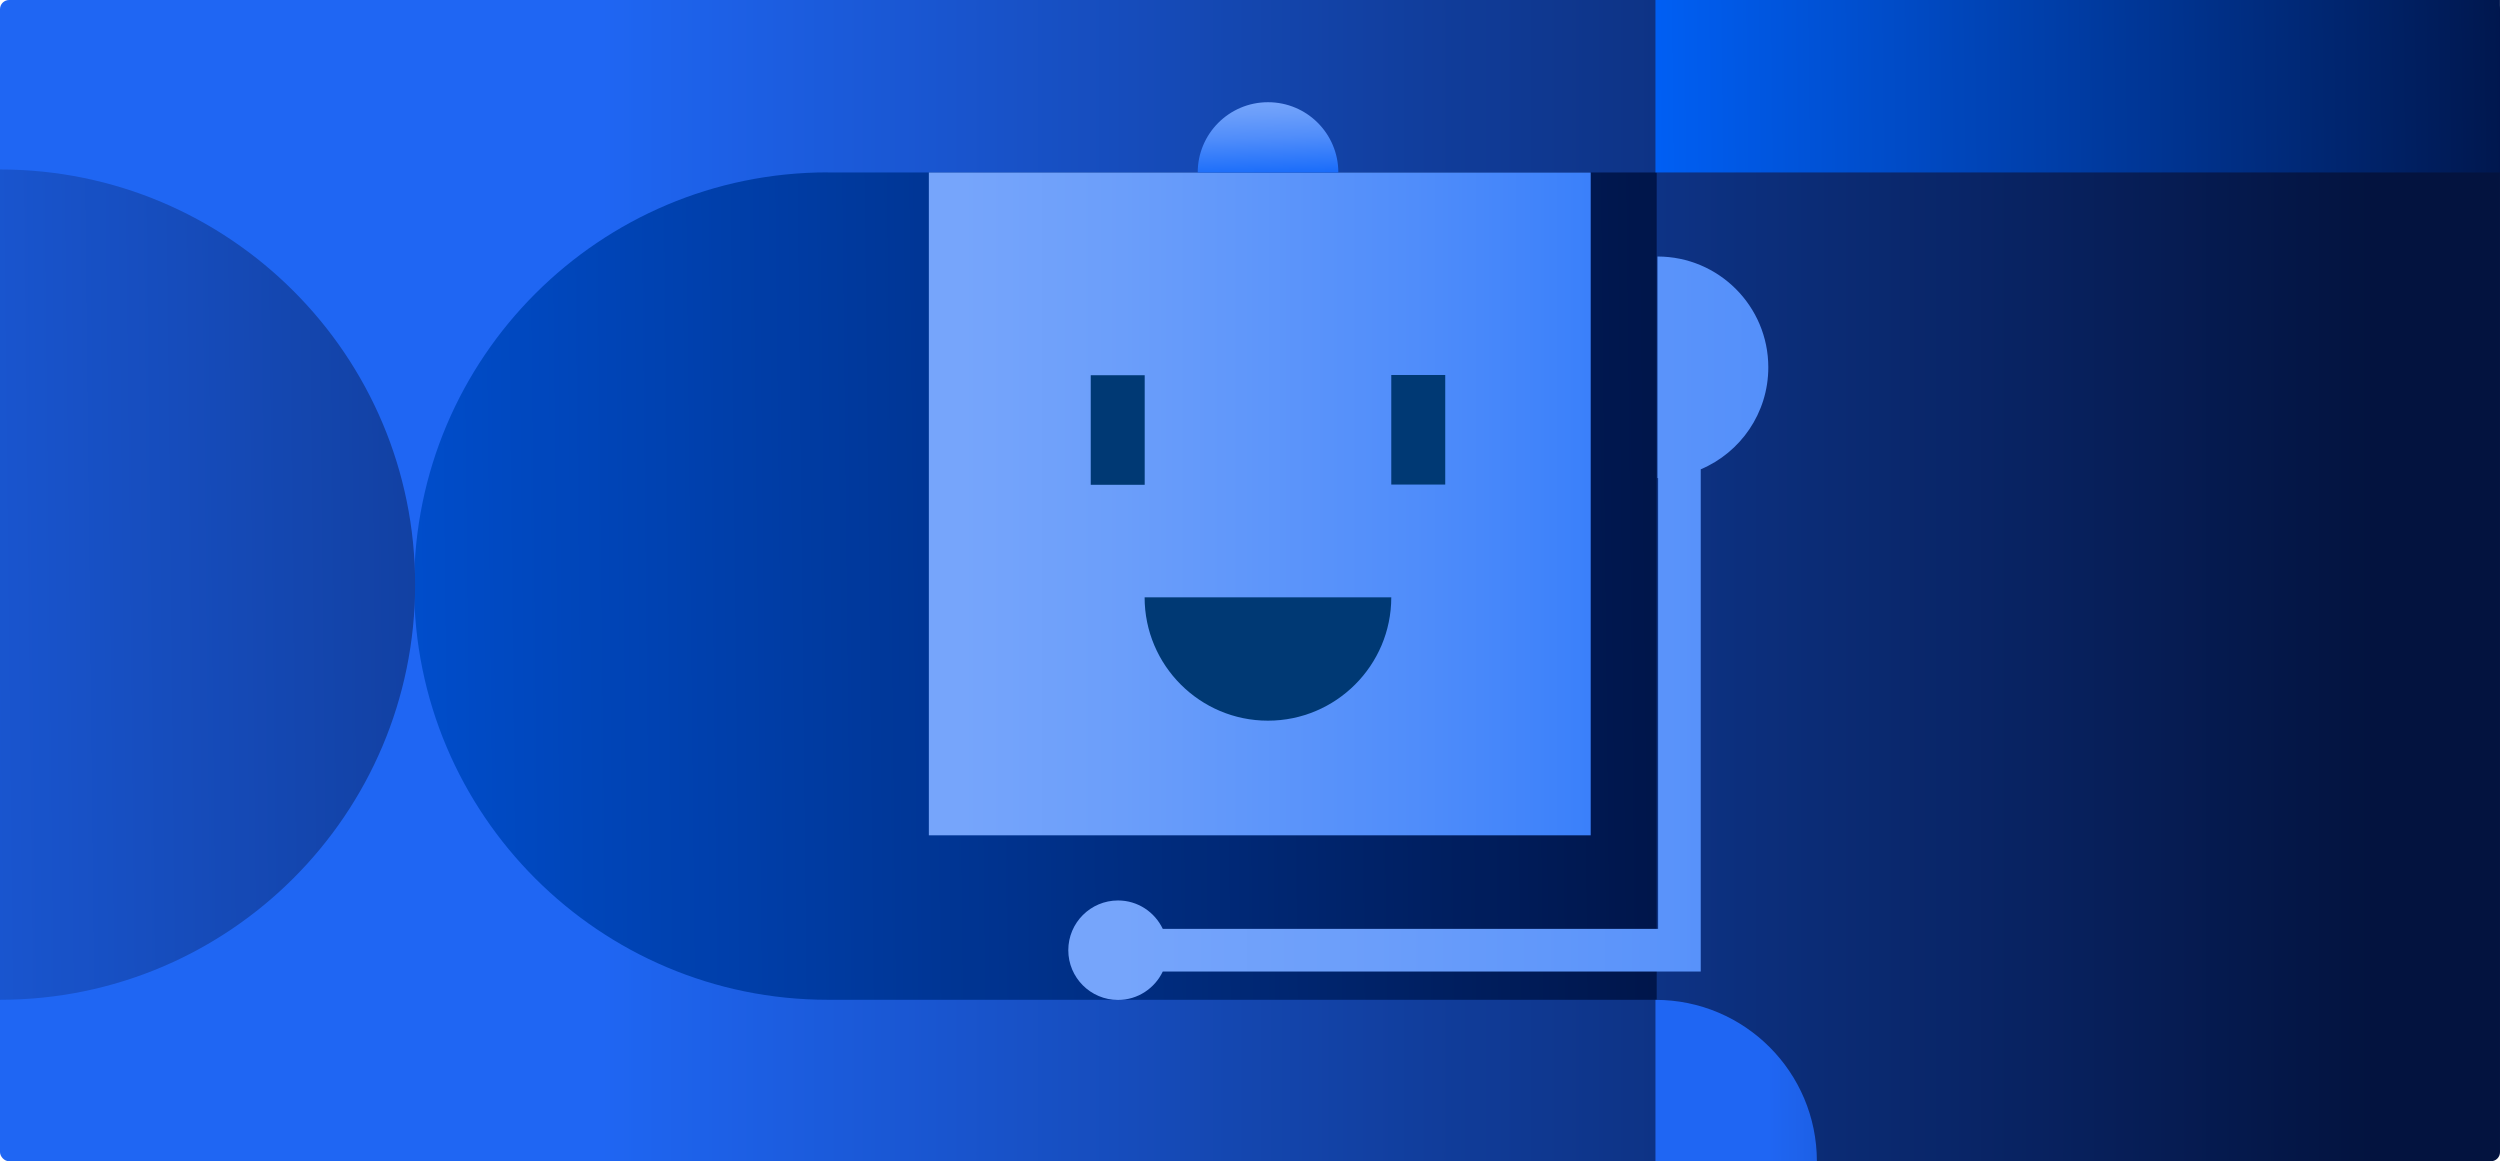 <?xml version="1.0" encoding="UTF-8"?>
<svg id="Layer_2" data-name="Layer 2" xmlns="http://www.w3.org/2000/svg" xmlns:xlink="http://www.w3.org/1999/xlink" viewBox="0 0 319.67 148.49">
  <defs>
    <style>
      .cls-1 {
        fill: url(#linear-gradient-8);
      }

      .cls-2 {
        fill: url(#linear-gradient-7);
      }

      .cls-3 {
        fill: url(#linear-gradient-5);
      }

      .cls-4 {
        fill: url(#linear-gradient-6);
      }

      .cls-5 {
        fill: url(#linear-gradient-4);
      }

      .cls-6 {
        fill: url(#linear-gradient-3);
      }

      .cls-7 {
        fill: url(#linear-gradient-2);
      }

      .cls-8 {
        fill: url(#linear-gradient);
      }

      .cls-9 {
        fill: #003974;
      }
    </style>
    <linearGradient id="linear-gradient" x1="0" y1="74.24" x2="319.67" y2="74.24" gradientUnits="userSpaceOnUse">
      <stop offset=".24" stop-color="#1f66f3"/>
      <stop offset=".59" stop-color="#103b97"/>
      <stop offset=".95" stop-color="#03133f"/>
    </linearGradient>
    <linearGradient id="linear-gradient-2" x1="-62.16" y1="77.39" x2="239.93" y2="74.04" gradientUnits="userSpaceOnUse">
      <stop offset=".15" stop-color="#0063fd"/>
      <stop offset=".38" stop-color="#004dcb"/>
      <stop offset=".89" stop-color="#00174e"/>
      <stop offset=".95" stop-color="#001241"/>
    </linearGradient>
    <linearGradient id="linear-gradient-3" x1="133.44" y1="12.49" x2="338.45" y2="10.22" gradientUnits="userSpaceOnUse">
      <stop offset=".35" stop-color="#0063fd"/>
      <stop offset=".52" stop-color="#004dcb"/>
      <stop offset=".91" stop-color="#00174e"/>
      <stop offset=".95" stop-color="#001241"/>
    </linearGradient>
    <linearGradient id="linear-gradient-4" x1="196.67" y1="138.45" x2="319.41" y2="137.09" xlink:href="#linear-gradient"/>
    <linearGradient id="linear-gradient-5" x1="-121.03" y1="76.1" x2="198.21" y2="72.56" xlink:href="#linear-gradient"/>
    <linearGradient id="linear-gradient-6" x1="118.77" y1="64.44" x2="256.76" y2="64.44" gradientUnits="userSpaceOnUse">
      <stop offset=".03" stop-color="#76a5fb"/>
      <stop offset=".18" stop-color="#6b9efa"/>
      <stop offset=".45" stop-color="#508dfa"/>
      <stop offset=".79" stop-color="#2372fa"/>
      <stop offset=".96" stop-color="#0b63fa"/>
    </linearGradient>
    <linearGradient id="linear-gradient-7" x1="136.6" y1="80.33" x2="354.62" y2="80.33" xlink:href="#linear-gradient-6"/>
    <linearGradient id="linear-gradient-8" x1="161.87" y1="12.52" x2="162.19" y2="23.8" xlink:href="#linear-gradient-6"/>
  </defs>
  <g id="Layer_1-2" data-name="Layer 1">
    <g>
      <rect class="cls-8" width="319.67" height="148.49" rx="1.17" ry="1.17"/>
      <path class="cls-7" d="M105.85,22.05h105.99v105.79h-105.99c-29.19,0-52.9-23.7-52.9-52.9h0c0-29.19,23.7-52.9,52.9-52.9Z"/>
      <rect class="cls-6" x="211.68" width="107.98" height="22.05"/>
      <path class="cls-5" d="M232.32,148.49c0-11.4-9.24-20.64-20.64-20.64v20.64h20.64Z"/>
      <path class="cls-3" d="M0,21.67c29.32,0,53.08,23.77,53.08,53.08S29.32,127.84,0,127.84V21.67Z"/>
      <g>
        <rect class="cls-4" x="118.77" y="22.06" width="84.63" height="84.75"/>
        <path class="cls-9" d="M146.37,76.38h31.53c0,8.7-7.07,15.77-15.77,15.77h0c-8.7,0-15.77-7.07-15.77-15.77h0Z"/>
        <path class="cls-2" d="M226.11,46.97c0-7.82-6.34-14.17-14.17-14.17v28.33s.05,0,.08,0v57.64h-63.34c-1.02-2.14-3.19-3.63-5.72-3.63-3.51,0-6.36,2.85-6.36,6.36s2.85,6.36,6.36,6.36c2.53,0,4.7-1.49,5.72-3.63h68.79V60.01c5.08-2.15,8.64-7.18,8.64-13.05Z"/>
        <path class="cls-1" d="M153.15,22.06c0-4.96,4.02-8.99,8.99-8.99s8.99,4.02,8.99,8.99"/>
        <rect class="cls-9" x="139.47" y="47.98" width="6.9" height="14.01"/>
        <rect class="cls-9" x="177.9" y="47.95" width="6.9" height="14.01"/>
      </g>
    </g>
  </g>
</svg>